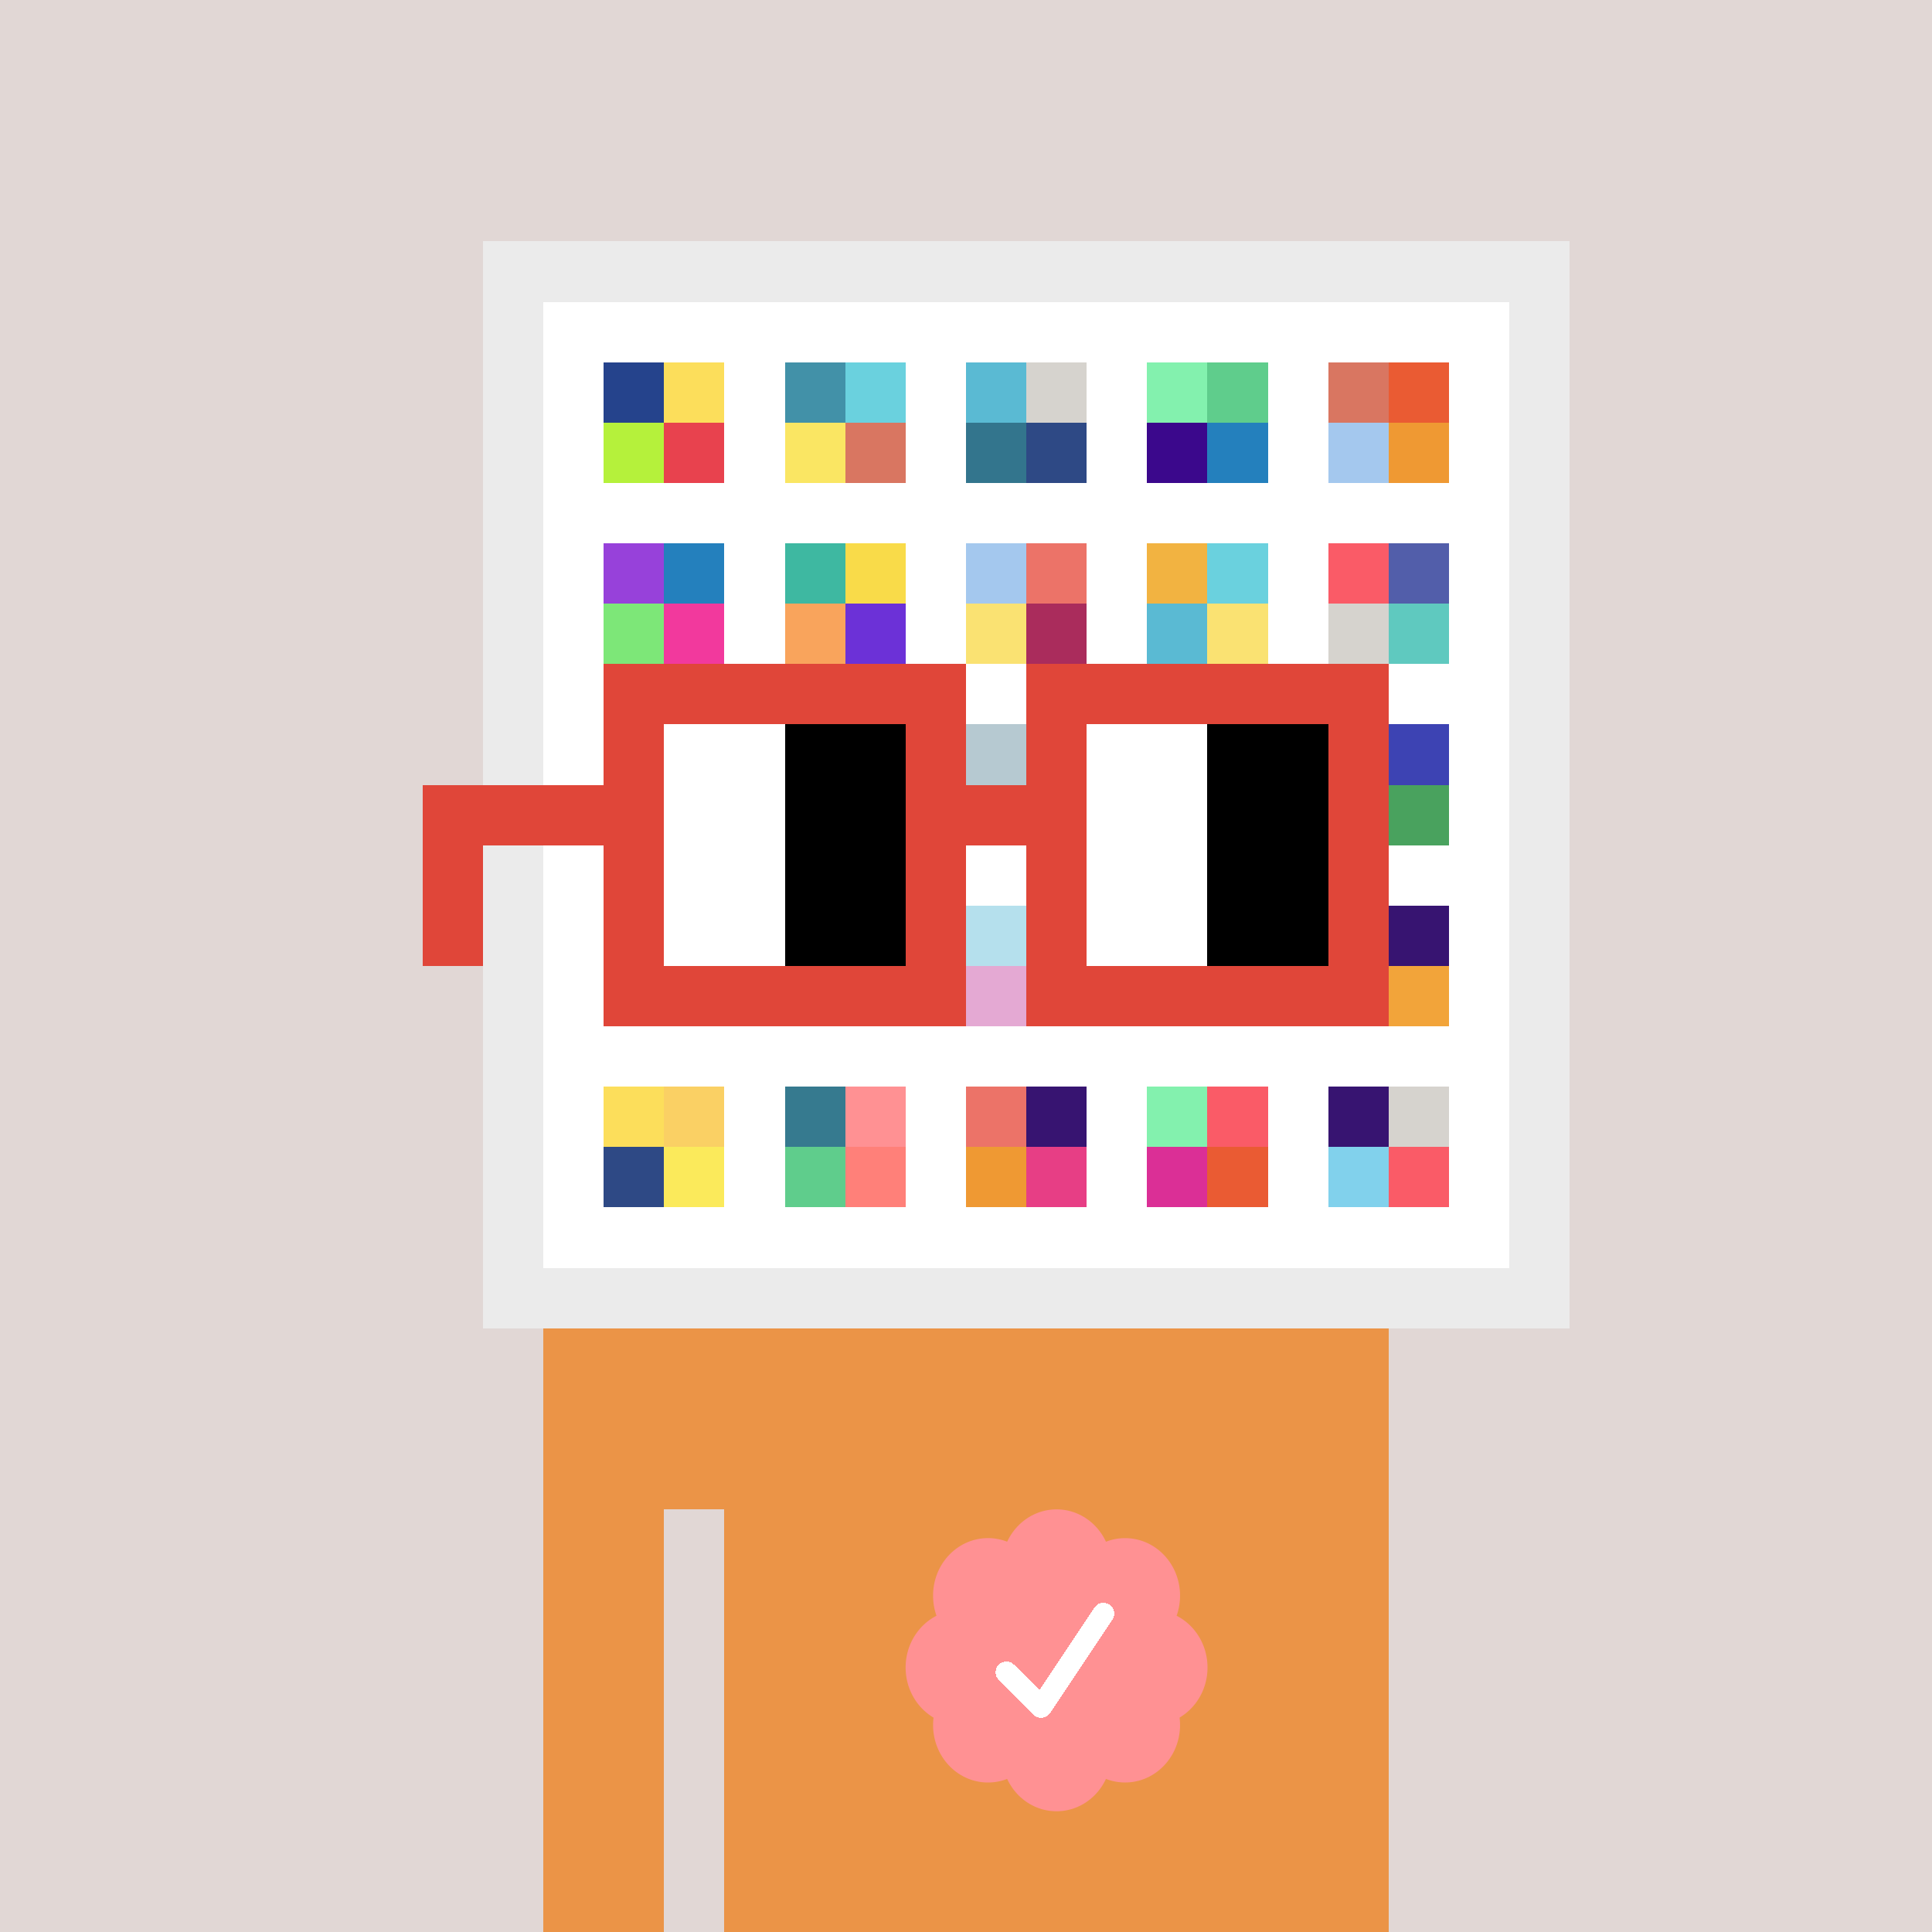 <svg xmlns="http://www.w3.org/2000/svg" viewBox="0 0 320 320" width="2000" height="2000" shape-rendering="crispEdges"><defs><style>.check{fill: #FF9193}</style></defs><path fill="#E1D7D5" d="M0 0h320v320H0z" /><path fill="#EBEBEB" d="M80 40h180v180H80z"/><path fill="#FFFFFF" d="M90 50h160v160H90z"/><path fill="#25438C" d="M100 60h10v10h-10z"/><path fill="#B5F13B" d="M100 70h10v10h-10z"/><path fill="#FCDE5B" d="M110 60h10v10h-10z"/><path fill="#E8424E" d="M110 70h10v10h-10z"/><path fill="#4291A8" d="M130 60h10v10h-10z"/><path fill="#FAE663" d="M130 70h10v10h-10z"/><path fill="#6AD1DE" d="M140 60h10v10h-10z"/><path fill="#D97661" d="M140 70h10v10h-10z"/><path fill="#5ABAD3" d="M160 60h10v10h-10z"/><path fill="#33758D" d="M160 70h10v10h-10z"/><path fill="#D6D3CE" d="M170 60h10v10h-10z"/><path fill="#2E4985" d="M170 70h10v10h-10z"/><path fill="#83F1AE" d="M190 60h10v10h-10z"/><path fill="#3B088C" d="M190 70h10v10h-10z"/><path fill="#5FCD8C" d="M200 60h10v10h-10z"/><path fill="#2480BD" d="M200 70h10v10h-10z"/><path fill="#D97661" d="M220 60h10v10h-10z"/><path fill="#A4C8EE" d="M220 70h10v10h-10z"/><path fill="#EA5B33" d="M230 60h10v10h-10z"/><path fill="#EF9933" d="M230 70h10v10h-10z"/><path fill="#9741DA" d="M100 90h10v10h-10z"/><path fill="#7DE778" d="M100 100h10v10h-10z"/><path fill="#2480BD" d="M110 90h10v10h-10z"/><path fill="#F2399D" d="M110 100h10v10h-10z"/><path fill="#3EB8A1" d="M130 90h10v10h-10z"/><path fill="#F9A45C" d="M130 100h10v10h-10z"/><path fill="#F9DB49" d="M140 90h10v10h-10z"/><path fill="#6C31D7" d="M140 100h10v10h-10z"/><path fill="#A4C8EE" d="M160 90h10v10h-10z"/><path fill="#FAE272" d="M160 100h10v10h-10z"/><path fill="#EC7368" d="M170 90h10v10h-10z"/><path fill="#AA2C5C" d="M170 100h10v10h-10z"/><path fill="#F2B341" d="M190 90h10v10h-10z"/><path fill="#5ABAD3" d="M190 100h10v10h-10z"/><path fill="#6AD1DE" d="M200 90h10v10h-10z"/><path fill="#FAE272" d="M200 100h10v10h-10z"/><path fill="#FA5B67" d="M220 90h10v10h-10z"/><path fill="#D6D3CE" d="M220 100h10v10h-10z"/><path fill="#525EAA" d="M230 90h10v10h-10z"/><path fill="#5FC9BF" d="M230 100h10v10h-10z"/><path fill="#49788D" d="M160 120h10v10h-10z"/><path fill="#3D43B3" d="M230 120h10v10h-10z"/><path fill="#49A25E" d="M230 130h10v10h-10z"/><path fill="#45B2D3" d="M160 150h10v10h-10z"/><path fill="#BB2891" d="M160 160h10v10h-10z"/><path fill="#371471" d="M230 150h10v10h-10z"/><path fill="#F2A43A" d="M230 160h10v10h-10z"/><path fill="#FCDE5B" d="M100 180h10v10h-10z"/><path fill="#2E4985" d="M100 190h10v10h-10z"/><path fill="#FAD064" d="M110 180h10v10h-10z"/><path fill="#FBEA5B" d="M110 190h10v10h-10z"/><path fill="#367A8F" d="M130 180h10v10h-10z"/><path fill="#5FCD8C" d="M130 190h10v10h-10z"/><path fill="#FF9193" d="M140 180h10v10h-10z"/><path fill="#FF8079" d="M140 190h10v10h-10z"/><path fill="#EC7368" d="M160 180h10v10h-10z"/><path fill="#EF9933" d="M160 190h10v10h-10z"/><path fill="#371471" d="M170 180h10v10h-10z"/><path fill="#E73E85" d="M170 190h10v10h-10z"/><path fill="#83F1AE" d="M190 180h10v10h-10z"/><path fill="#DB2F96" d="M190 190h10v10h-10z"/><path fill="#FA5B67" d="M200 180h10v10h-10z"/><path fill="#EA5B33" d="M200 190h10v10h-10z"/><path fill="#371471" d="M220 180h10v10h-10z"/><path fill="#81D1EC" d="M220 190h10v10h-10z"/><path fill="#D6D3CE" d="M230 180h10v10h-10z"/><path fill="#FA5B67" d="M230 190h10v10h-10z"/><path fill="#EB9447" d="M90 220h20v100H90V220Zm20 0h10v30h-10v-30Zm10 0h110v100H120V220Z"/><path class="check" shape-rendering="geometricPrecision" d="M200 276.191c0-3.762-2.083-7.024-5.114-8.572a9.97 9.97 0 0 0 .567-3.333c0-5.262-4.072-9.519-9.091-9.519-1.118 0-2.19.199-3.18.595-1.472-3.184-4.586-5.362-8.181-5.362-3.595 0-6.704 2.184-8.182 5.357a8.604 8.604 0 0 0-3.182-.595c-5.023 0-9.09 4.262-9.09 9.524 0 1.176.198 2.295.565 3.333-3.028 1.548-5.112 4.805-5.112 8.572 0 3.559 1.862 6.661 4.624 8.299-.048.405-.077.81-.077 1.225 0 5.262 4.067 9.523 9.09 9.523 1.12 0 2.191-.204 3.179-.594 1.476 3.175 4.586 5.356 8.183 5.356 3.6 0 6.71-2.181 8.183-5.356.988.387 2.059.59 3.18.59 5.024 0 9.091-4.263 9.091-9.525 0-.413-.029-.818-.079-1.22 2.757-1.637 4.626-4.739 4.626-8.296v-.002Z" /><path fill="#fff" d="m184.249 268.252-10.319 15.476a1.785 1.785 0 0 1-2.478.496l-.274-.224-5.75-5.75a1.784 1.784 0 1 1 2.524-2.524l4.214 4.207 9.106-13.666a1.787 1.787 0 0 1 2.476-.493 1.784 1.784 0 0 1 .501 2.476v.002Z"/><path fill="#FFFFFF" fill-opacity=".6" d="M160 120h10v50h-10z"/><path fill="#fff" d="M130 120h-20v10h20v-10Zm0 10h-20v10h20v-10Zm0 10h-20v10h20v-10Zm0 10h-20v10h20v-10Z"/><path fill="#000" d="M150 120h-20v10h20v-10Zm0 10h-20v10h20v-10Zm0 10h-20v10h20v-10Zm0 10h-20v10h20v-10Z"/><path fill="#fff" d="M200 120h-20v10h20v-10Zm0 10h-20v10h20v-10Zm0 10h-20v10h20v-10Zm0 10h-20v10h20v-10Z"/><path fill="#000" d="M220 120h-20v10h20v-10Zm0 10h-20v10h20v-10Zm0 10h-20v10h20v-10Zm0 10h-20v10h20v-10Z"/><path fill="#E04639" d="M160 110h-60v10h60v-10Zm70 0h-60v10h60v-10Zm-120 10h-10v10h10v-10Zm50 0h-10v10h10v-10Zm20 0h-10v10h10v-10Zm50 0h-10v10h10v-10Zm0 10h-10v10h10v-10Zm-120 10h-10v10h10v-10Zm50 0h-10v10h10v-10Zm20 0h-10v10h10v-10Zm50 0h-10v10h10v-10Zm-150 0H70v10h10v-10Zm0 10H70v10h10v-10Zm30 0h-10v10h10v-10Zm50 0h-10v10h10v-10Zm20 0h-10v10h10v-10Zm50 0h-10v10h10v-10Zm-70 10h-60v10h60v-10Zm70 0h-60v10h60v-10Zm-120-30H70v10h40v-10Zm70 0h-30v10h30v-10Z"/></svg>